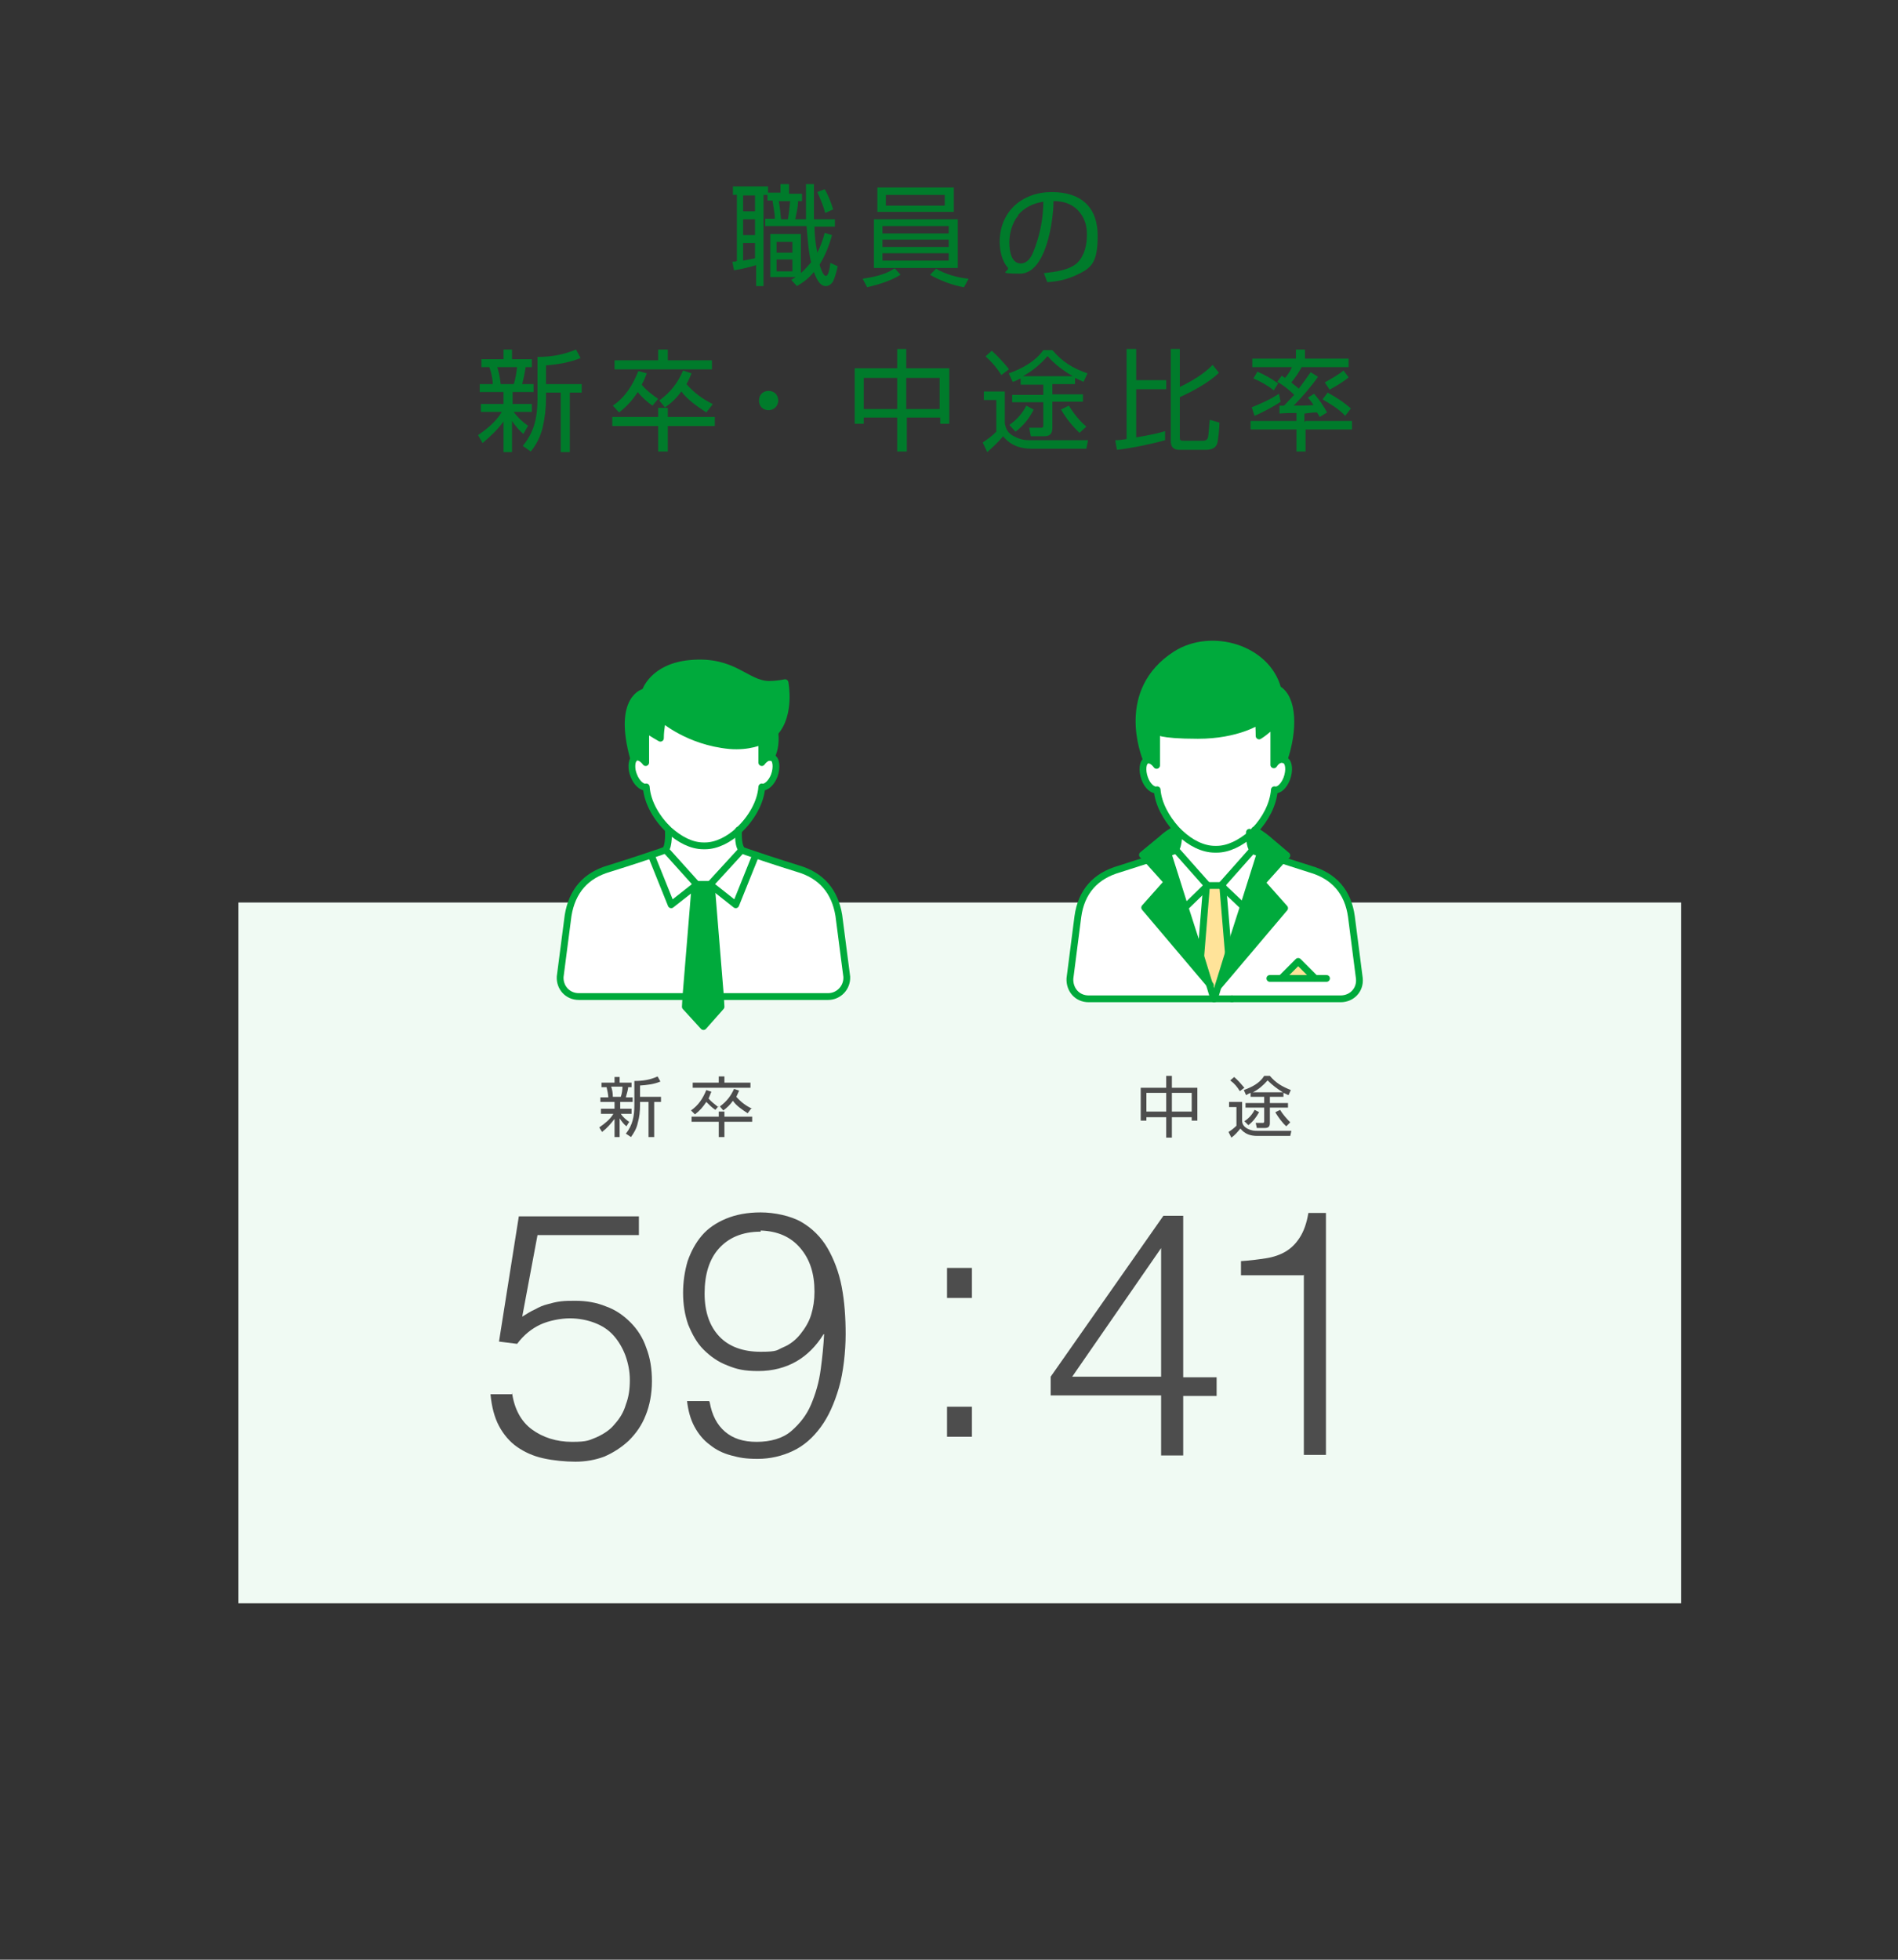 <?xml version="1.0" encoding="UTF-8"?>
<svg id="_レイヤー_2" xmlns="http://www.w3.org/2000/svg" version="1.1" viewBox="0 0 335.1 345.9">
  <rect x="0" y="0" width="335.1" height="345.9" fill="#333333" stroke="none"/>
  <!-- Generator: Adobe Illustrator 29.0.0, SVG Export Plug-In . SVG Version: 2.1.0 Build 186)  -->
  <defs>
    <style>
      .st0, .st1 {
        fill: none;
      }

      .st2 {
        fill: #00aa3c;
      }

      .st1 {
        stroke: #00aa3c;
        stroke-linecap: round;
        stroke-linejoin: round;
        stroke-width: 1.2px;
      }

      .st3 {
        fill: #4d4d4d;
      }

      .st4 {
        fill: #fff;
      }

      .st5 {
        fill: #007b2b;
      }

      .st6 {
        fill: #ffe399;
      }

      .st7 {
        fill: #f0faf3;
      }
    </style>
  </defs>
  <rect class="st0" width="335.1" height="345.9"/>
  <g>
    <g>
      <path class="st5" d="M137.8,34.2v-1.7h1.5v1.7h2.3v1.3h-.7c0,1.1-.3,2.2-.5,3.2h1.9c0-2.1,0-4.2,0-6.2h1.4v1.2c0,1.7,0,3.4,0,5h3.7v1.3h-3.6c0,1.5.2,3.1.5,4.6.6-1.2,1-2.3,1.3-3.5l1.3.4c-.5,1.8-1.2,3.6-2.2,5.2.1.4.6,2,1.1,2s.7-1.4.8-2.3l1.3.6c-.2.9-.5,2.1-.9,2.8-.3.4-.7.7-1.2.7-1.1,0-1.7-1.4-2.1-2.5-.9,1.1-1.8,1.8-3,2.5l-1-1.1c.3-.2.5-.3.8-.5h-4.5v-7.6h5.4v6.9c.7-.6,1.2-1.2,1.8-1.9-.5-2.1-.6-4.2-.8-6.4h-7.3v-1.3h1.7c0-1.1-.3-2.2-.4-3.2h-.9v-1h-.7v16.1h-1.3v-3.7c-1.3.4-2.6.7-3.9.9l-.3-1.5c.3,0,.5,0,.8-.1v-11.7h-.7v-1.5h6.2v1.1h2.4ZM131.2,34.5v2.8h2.1v-2.8h-2.1ZM131.2,38.7v2.8h2.1v-2.8h-2.1ZM133.3,42.9h-2.1v3.1c.7-.1,1.4-.3,2.1-.4v-2.7ZM137.1,42.7v1.9h2.8v-1.9h-2.8ZM137.1,45.8v2.1h2.8v-2.1h-2.8ZM137.5,35.5c.2,1.1.3,2.2.4,3.2h1.2c.2-.9.3-2.3.4-3.2h-2ZM147,37l-1.3.6c-.5-1.7-.7-2.1-1.4-3.7l1.3-.5c.6,1,1.2,2.5,1.5,3.6Z"/>
      <path class="st5" d="M158,47.4l1,1.1c-1.8,1.1-3.8,1.7-5.9,2.2l-.8-1.5c1.9-.3,4-.7,5.6-1.8ZM169.1,38.7v8.6h-14.8v-8.6h14.8ZM154.9,33.1h13.5v4.3h-13.5v-4.3ZM155.8,41.2h11.7v-1.3h-11.7v1.3ZM155.8,43.6h11.7v-1.3h-11.7v1.3ZM155.8,46h11.7v-1.3h-11.7v1.3ZM166.8,36.3v-1.9h-10.4v1.9h10.4ZM165.2,47.4c1.7,1,3.8,1.6,5.8,1.8l-.8,1.5c-1.9-.3-4.3-1.2-6-2.2l1.1-1.1Z"/>
      <path class="st5" d="M184.4,48.2c1.8-.2,4.4-.5,5.8-1.8,1.3-1.3,1.7-3.2,1.7-5s-.5-3.1-1.6-4.3c-1.2-1.2-2.6-1.6-4.3-1.6,0,3.4-1.3,12.8-5.9,12.8s-1.6-.4-2.2-1.1c-1-1.1-1.4-3-1.4-4.5,0-5.4,4-8.8,9.2-8.8s8.1,2.7,8.1,7.7-1.2,5.8-4.1,7.1c-1.6.7-3.1,1-4.8,1.1l-.6-1.6ZM179.8,38c-1.1,1.3-1.6,3.2-1.6,4.8s.4,3.7,2,3.7,2.2-1.9,2.6-3c.9-2.5,1.4-5.2,1.4-7.9-1.8.3-3.3,1-4.5,2.4Z"/>
      <path class="st5" d="M93.2,75.2l-.8,1.4c-.8-.7-1.4-1.4-2-2.3v5.5h-1.5v-5.4c-1.1,1.5-2.3,2.6-3.7,3.8l-.8-1.4c1.6-1.1,3.2-2.4,4.2-4.1h-3.7v-1.4h4v-2.1h-4.2v-1.4h2.3c0-.9-.3-2.2-.6-3h-1.4v-1.4h3.9v-1.7h1.5v1.7h3.5v1.4h-1.1c-.1.8-.4,2.2-.6,3h2v1.4h-3.7v2.1h3.4v1.4h-3.2c.7,1,1.7,1.9,2.6,2.5ZM87.8,64.8c.3.9.5,2.1.6,3h2.3c.3-.8.5-2.2.6-3h-3.4ZM96.4,64.5v3.3h6.3v1.5h-2.1v10.5h-1.6v-10.5h-2.6v1c0,1.7-.2,3.5-.6,5.2-.4,1.6-1.1,3-2.1,4.2l-1.4-1c2.1-2.5,2.6-5.2,2.6-8.4v-7.3c2.5,0,4.6-.4,6.8-1.3l.8,1.5c-2,.8-3.9,1.1-6.1,1.3Z"/>
      <path class="st5" d="M126.2,75.2h-8.3v4.5h-1.7v-4.5h-8.1v-1.6h8.1v-1.6h1.7v1.6h8.3v1.6ZM116.2,70.4l-1,1.2c-.9-.6-1.9-1.5-2.6-2.4-1,1.5-1.9,2.5-3.3,3.6l-1.1-1.2c2.2-1.5,3.5-3.6,4.5-6.1l1.5.4c-.3.7-.5,1.3-.9,2,.7.9,2,1.9,2.9,2.5ZM117.9,61.7v1.9h7.8v1.6h-17.2v-1.6h7.7v-1.9h1.7ZM125.8,71.4l-1.1,1.4c-1.5-1-3.3-2.2-4.4-3.7-.9,1.2-1.7,2-2.9,2.8l-1-1.2c2-1.5,3.2-3,4.2-5.3l1.5.5c-.3.7-.5,1.2-.9,1.9,1.3,1.5,2.8,2.6,4.6,3.5Z"/>
      <path class="st5" d="M137.4,70.7c0,.9-.7,1.7-1.7,1.7s-1.7-.7-1.7-1.7.7-1.7,1.7-1.7,1.7.7,1.7,1.7Z"/>
      <path class="st5" d="M160,61.6v3.4h7.6v9.8h-1.6v-1.1h-5.9v6h-1.7v-6h-5.9v1.1h-1.6v-9.8h7.5v-3.4h1.7ZM152.5,66.7v5.5h5.9v-5.5h-5.9ZM160,66.7v5.5h5.9v-5.5h-5.9Z"/>
      <path class="st5" d="M177.4,69.2v5.5c.2,1.1.6,1.8,1.6,2.3,1.3.7,2.2.7,3,.7h10.1l-.3,1.5h-9.7c-2,0-3.7-.6-5-2.2-.8,1-1.8,1.9-2.8,2.8l-.8-1.7c.9-.6,1.6-1.1,2.4-1.9v-5.6h-2.2v-1.5h3.7ZM178.1,65.2l-1.3,1c-.9-1.4-1.6-2.2-2.8-3.3l1.1-1c1.2,1.1,2,2,3,3.2ZM189.8,67.8h-4v1.8h5.4v1.3h-5.4v4.6c0,1-.4,1.5-1.4,1.5h-2.4l-.3-1.5h2c.3,0,.5,0,.5-.4v-4.1h-5.5v-1.3h5.5v-1.8h-4v-1.1c-.5.2-.9.5-1.4.6l-.7-1.5c2.3-.8,4.7-2.1,6.1-4.1h1.6c1.8,2.1,3.6,3.2,6.2,4.1l-.7,1.5c-.5-.2-1-.5-1.5-.7v1.2ZM179.3,76.2l-1.1-1.2c1.3-.9,2.3-2,3-3.4l1.3.7c-.8,1.6-1.8,2.8-3.2,3.9ZM185,62.8c-1.3,1.5-2.6,2.6-4.4,3.6h8.8c-1.7-1-3.2-2.1-4.5-3.6ZM187.3,72.3l1.4-.7c.9,1.4,1.8,2.6,3.1,3.7l-1.2,1.1c-1.2-1.1-2.4-2.6-3.2-4Z"/>
      <path class="st5" d="M205.7,76.2v1.5c-2.5.7-5.9,1.4-8.5,1.7l-.3-1.7c.7,0,1.4-.1,2-.2v-15.9h1.7v5.5h5.3v1.6h-5.3v8.5c1.7-.3,3.5-.6,5.1-1.1ZM208.3,61.7v6.6c1.9-.9,4.3-2.3,5.8-3.9l1.1,1.4c-1.7,1.7-4.7,3.3-6.9,4.3v7.1c0,.5.1.6.7.6h3.4c.5,0,.8-.2.9-.7.1-.5.2-2.4.3-3l1.7.5c0,.8-.2,3-.4,3.7-.3.9-1.2,1.1-2.1,1.1h-4.6c-1.1,0-1.5-.6-1.5-1.6v-16.2h1.6Z"/>
      <path class="st5" d="M230.5,74.3h8.2v1.5h-8.2v3.9h-1.6v-3.9h-8.1v-1.5h8.1v-1.4c-1,0-2,0-3,.1v-1.4c.2,0,.5,0,.8,0,.6-.6,1.2-1.3,1.8-1.9-.9-.9-1.9-1.7-3-2.3l.8-1.1c.2.2.4.3.6.4.5-.6.9-1.2,1.2-1.9h-7v-1.5h7.7v-1.6h1.6v1.6h7.7v1.5h-8.3c-.5,1-1.1,1.8-1.8,2.7.4.4.9.7,1.3,1.1.7-.9,1.4-1.9,2.1-2.9l1.3.8c-1,1.5-3,3.8-4.3,5.1,1.2,0,2.3,0,3.5-.1-.3-.5-.6-.9-1-1.3l1.1-.7c.9,1,1.7,2.2,2.3,3.3l-1.3.8c-.2-.3-.3-.6-.5-.8-.7,0-1.5.1-2.2.2v1.5ZM221,71.9c1.7-.7,3.3-1.4,4.8-2.4l.3,1.4c-1.1.8-3.4,2-4.6,2.5l-.5-1.5ZM225.7,67.6l-.8,1.3c-1-.8-2.4-1.6-3.6-2.1l.7-1.2c1.4.6,2.4,1.2,3.7,2.1ZM238.5,72.1l-1,1.3c-1.1-1.2-2.6-2.1-4-2.9l.9-1.2c1.6.9,2.6,1.5,4.1,2.8ZM234.7,68.7l-.8-1.2c1.2-.7,2.2-1.2,3.3-2.1l.9,1.2c-.9.8-2.3,1.6-3.4,2.2Z"/>
    </g>
    <rect class="st7" x="42.1" y="159.3" width="254.7" height="123.7"/>
    <g>
      <g>
        <path class="st3" d="M90.4,245.8c.4,2.9,1.6,5.1,3.5,6.5,1.9,1.4,4.3,2.2,7.1,2.2s3-.3,4.3-.8c1.3-.6,2.4-1.3,3.2-2.3.9-1,1.6-2.1,2-3.5.5-1.3.7-2.7.7-4.3s-.3-3-.8-4.4c-.5-1.3-1.2-2.5-2.1-3.5-.9-1-2-1.7-3.3-2.2-1.3-.5-2.8-.8-4.4-.8s-3.7.4-5.2,1.1c-1.5.7-2.9,1.8-4.1,3.4l-3.2-.4,3.5-22.1h21.2v3.3h-17.9l-2.7,14.4c.8-.5,1.6-1,2.3-1.3.7-.4,1.4-.7,2.2-.9.7-.2,1.5-.4,2.3-.5s1.7-.1,2.6-.1c1.9,0,3.7.3,5.4,1,1.7.6,3.1,1.6,4.3,2.8,1.2,1.2,2.2,2.7,2.8,4.5.7,1.8,1,3.7,1,5.9s-.4,4.3-1.1,6c-.7,1.8-1.7,3.2-3,4.5-1.3,1.2-2.7,2.1-4.3,2.8-1.6.6-3.3.9-5.1.9s-3.9-.2-5.7-.6-3.3-1.1-4.6-2c-1.3-.9-2.4-2.2-3.2-3.7-.8-1.5-1.3-3.4-1.5-5.6h3.9Z"/>
        <path class="st3" d="M125.3,247.5c.4,2.3,1.3,4,2.7,5.2,1.4,1.2,3.2,1.8,5.6,1.8s4.6-.6,6.1-1.9c1.5-1.3,2.7-2.8,3.5-4.7.8-1.9,1.4-3.9,1.7-6.2.3-2.2.5-4.3.6-6.2h-.1c-1.3,2.1-2.9,3.7-4.8,4.8-1.9,1.1-4.2,1.7-6.7,1.7s-3.8-.3-5.5-1c-1.6-.6-3-1.6-4.2-2.8-1.2-1.2-2-2.7-2.7-4.4-.6-1.7-.9-3.6-.9-5.6s.3-3.9.8-5.6c.6-1.7,1.4-3.2,2.5-4.5,1.1-1.3,2.6-2.3,4.3-3,1.7-.7,3.7-1.1,6.1-1.1s5.3.6,7.2,1.7c1.9,1.1,3.5,2.7,4.6,4.6s2,4.2,2.5,6.8c.5,2.6.7,5.4.7,8.4s-.4,6.8-1.2,9.5c-.8,2.7-1.8,5-3.2,6.9-1.4,1.9-3,3.3-4.9,4.2-1.9.9-4,1.4-6.2,1.4s-3.2-.2-4.7-.6-2.7-1-3.8-1.9c-1.1-.8-2-1.9-2.7-3.2-.7-1.3-1.1-2.8-1.3-4.5h3.9ZM134.3,217.4c-3.3,0-5.7,1.1-7.4,3-1.7,1.9-2.5,4.6-2.5,7.9s.9,5.8,2.6,7.6c1.7,1.8,4.2,2.7,7.3,2.7s2.8-.3,4-.8,2.2-1.3,3-2.3c.8-1,1.5-2.1,1.9-3.4.4-1.3.6-2.6.6-4.1,0-3.2-.8-5.7-2.5-7.7s-4-3-7-3.1Z"/>
      </g>
      <path class="st3" d="M167.2,229.1v-5.3h4.4v5.3h-4.4ZM167.2,253.6v-5.3h4.4v5.3h-4.4Z"/>
      <g>
        <path class="st3" d="M205,246.3h-19.5v-3.3l19.9-28.4h3.5v28.5h5.9v3.3h-5.9v10.5h-3.9v-10.5ZM189.3,243h15.7v-22.7l-15.7,22.7Z"/>
        <path class="st3" d="M230.1,225.1h-11v-2.5c1.6-.1,3.1-.3,4.4-.5,1.3-.2,2.5-.6,3.5-1.2,1-.6,1.8-1.4,2.5-2.5.7-1.1,1.2-2.5,1.5-4.3h3.1v42.7h-3.9v-31.8Z"/>
      </g>
    </g>
    <g>
      <g>
        <polygon class="st6" points="232.1 172.6 232.1 172.7 226.3 172.7 226.3 172.6 229.2 169.7 232.1 172.6"/>
        <path class="st2" d="M225.6,121.6c2.8,1.6,2.9,7.3,1.1,12.5,0,0,0,0,0,0-.6-.2-1.3.1-1.8.9v-7.2s-1.3,1.3-2.6,2.1c0-1.1-.1-2.6-.1-2.6,0,0-3.7,2.5-10.7,2.5s-7.3-.8-7.3-.8v6.1c-.5-.7-1.2-1.1-1.7-.9-.3-.8-4.9-12.1,5.2-18.6,6.3-4,16.1-1.1,18,6.1Z"/>
        <path class="st4" d="M226.7,134.1c.7.4.9,1.8.3,3.2-.5,1.4-1.5,2.2-2.2,2-.2,2.6-1.6,5.1-3.4,7.1-.2.3-.5.5-.7.7-1.8,1.7-4,2.7-6.1,2.7h-.3c-2.1,0-4.3-1.1-6.2-2.9-.2-.2-.4-.4-.6-.6-1.8-1.9-3.2-4.4-3.4-7-.8.2-1.7-.7-2.2-2-.6-1.4-.4-2.9.4-3.2,0,0,0,0,0,0,.5-.2,1.2.2,1.7.9v-6.1s3,.8,7.3.8c7,0,10.7-2.5,10.7-2.5,0,0,.2,1.5.1,2.6,1.3-.8,2.6-2.1,2.6-2.1v7.2c.6-.8,1.3-1.1,1.8-.9,0,0,0,0,0,0h0Z"/>
        <path class="st2" d="M222.8,155.7l4,4.5-11.6,13.7h0l1.7-5.5,2.7-8.4,3-9.5c-.6-.2-1-.3-1.1-.4,0,0-.1,0-.2-.2-.6-.6-.6-2.4-.6-2.9.2-.2.5-.5.7-.7,1.5.8,2.4,1.7,2.4,1.7l3.3,2.8-.9.9-3.5,3.9Z"/>
        <path class="st4" d="M221.1,150.1h.1c0,0,.1,0,.2,0,.1,0,.6.2,1.1.4l-3,9.5-3.6-3.6v-.3h-.3l5.6-6.1Z"/>
        <polygon class="st4" points="219.6 160.1 216.9 168.5 215.9 156.6 219.6 160.1"/>
        <polygon class="st6" points="215.6 156.3 215.9 156.6 216.9 168.5 215.2 174 214.4 176.3 214.4 176.3 213.6 174 212 168.8 213 156.5 213 156.4 213.2 156.3 215.6 156.3"/>
        <path class="st4" d="M236.7,176.3h-22.2l.7-2.3h0l11.6-13.7-4-4.5,3.5-3.9c2.5.8,5,1.6,5,1.6,4.2,1.2,6.7,4,7.3,8.4l1.4,10.9c.2,2-1.3,3.6-3.3,3.6ZM232.1,172.7h0c0-.1-2.9-3-2.9-3l-2.9,2.9h0c0,.1,5.8.1,5.8.1Z"/>
        <path class="st4" d="M214.4,176.3h-22.2c-2,0-3.5-1.6-3.3-3.6l1.4-10.9c.7-4.4,3.1-7.1,7.3-8.4,0,0,2.5-.8,5-1.6l3.5,3.9-4,4.5,11.6,13.7.7,2.3Z"/>
        <path class="st4" d="M207.7,150.1l5.6,6.1h-.2v.2s0,0,0,0l-3.8,3.7-3-9.5c.6-.2,1-.3,1.1-.4,0,0,.1,0,.2-.2h.1Z"/>
        <polygon class="st4" points="213 156.5 212 168.8 209.3 160.1 213 156.5"/>
        <path class="st4" d="M214.6,149.8c2.1,0,4.2-1.1,6.1-2.7,0,.6,0,2.3.6,2.9h-.1c0,.1-5.6,6.2-5.6,6.2h-2.3l-5.6-6.1h-.1c.7-.9.6-3.2.6-3.2h0c1.9,1.8,4.1,2.9,6.2,2.9h.3Z"/>
        <path class="st2" d="M202.6,151.8l-.9-.9,3.4-2.8s.9-.8,2.4-1.7h0c.2.1.4.3.6.5h0s.1,2.3-.6,3.1c0,0-.1.1-.2.2-.1,0-.5.2-1.1.4l3,9.5,2.8,8.7,1.6,5.2-11.6-13.7,4-4.5-3.5-3.9Z"/>
      </g>
      <g>
        <path class="st1" d="M208.1,146.9s.1,2.3-.6,3.1c0,0-.1.1-.2.2-.1,0-.5.2-1.1.4l3,9.5,2.8,8.7,1.6,5.2.7,2.3"/>
        <polyline class="st1" points="213 156.4 213.2 156.3 207.7 150.1"/>
        <polyline class="st1" points="209.3 160.2 209.3 160.1 213 156.5"/>
        <polyline class="st1" points="216.9 168.8 216.9 168.5 215.9 156.6 215.9 156.3 215.6 156.3 213.2 156.3 213.1 156.3 213 156.4 213 156.5 212 168.8"/>
        <path class="st1" d="M202.6,151.8c-2.5.8-5,1.6-5,1.6-4.2,1.2-6.7,4-7.3,8.4l-1.4,10.9c-.1,2,1.3,3.6,3.3,3.6h25.3"/>
        <polyline class="st1" points="221.1 150.1 215.6 156.3 215.9 156.6 219.6 160.1 219.7 160.2"/>
        <path class="st1" d="M226.3,151.8c2.5.8,5,1.6,5,1.6,4.2,1.2,6.7,4,7.3,8.4l1.4,10.9c.2,2-1.3,3.6-3.3,3.6h-19.2"/>
        <polyline class="st1" points="224.2 172.7 226.3 172.7 232.1 172.7 234.2 172.7"/>
        <path class="st1" d="M207.5,146.4c-1.5.8-2.4,1.7-2.4,1.7l-3.4,2.8.9.9,3.5,3.9-4,4.5,11.6,13.7"/>
        <path class="st1" d="M214.4,176.3l.7-2.3,1.7-5.5,2.7-8.4,3-9.5c-.6-.2-1-.3-1.1-.4,0,0-.1,0-.2-.2-.6-.6-.6-2.4-.6-2.9v-.2"/>
        <path class="st1" d="M215.2,174l11.6-13.7-4-4.5,3.5-3.9.9-.9-3.3-2.8s-.9-.8-2.4-1.7c0,0,0,0,0,0"/>
        <path class="st1" d="M202.4,134.1s0,0,0,0c-.3-.8-4.9-12.1,5.2-18.6,6.3-4,16.1-1.1,18,6.1,2.8,1.6,2.9,7.3,1.1,12.5"/>
        <path class="st1" d="M226.7,134.1s0,0,0,0c-.6-.2-1.3.1-1.8.9v-7.2s-1.3,1.3-2.6,2.1c0-1.1-.1-2.6-.1-2.6,0,0-3.7,2.5-10.7,2.5s-7.3-.8-7.3-.8v6.1c-.5-.7-1.2-1.1-1.7-.9,0,0,0,0,0,0-.8.3-.9,1.8-.4,3.2.5,1.4,1.5,2.2,2.2,2,.2,2.5,1.6,5,3.4,7,.2.2.4.4.6.6,1.9,1.8,4.1,2.9,6.2,2.9h.3c2.1,0,4.2-1.1,6.1-2.7.2-.2.5-.5.7-.7,1.8-1.9,3.2-4.5,3.4-7.1.8.2,1.7-.7,2.2-2,.5-1.4.4-2.8-.3-3.2h0Z"/>
        <polyline class="st1" points="226.3 172.6 229.2 169.7 232.1 172.6"/>
      </g>
    </g>
    <g>
      <g>
        <path class="st4" d="M149.5,172.4c.2,1.9-1.3,3.5-3.3,3.5h-19l-1.6-19.6,4.4,3.4,3.5-8.7h0c2.9.9,7.4,2.3,7.4,2.3,4.2,1.2,6.6,3.9,7.3,8.3l1.4,10.8Z"/>
        <path class="st2" d="M136.8,129.3s.4,2.5-.7,4.4c-.5-.1-1.1.3-1.6.9v-3.7s0,0,0,0c1-.4,1.7-.9,2.3-1.6Z"/>
        <path class="st4" d="M131.2,150.1c.2.1,1.1.4,2.3.8h0s-3.5,8.7-3.5,8.7l-4.4-3.4v-.2h-.2l5.5-6.1v-.2c.2,0,.2.2.3.2Z"/>
        <polygon class="st2" points="125.4 156.1 125.6 156.3 127.2 175.9 127.3 177.7 124.2 181.2 121 177.7 121.1 175.9 122.7 156.4 123 156.1 125.4 156.1"/>
        <path class="st4" d="M118.5,159.7l4.2-3.3-1.6,19.5h-18.9c-2,0-3.4-1.6-3.3-3.5l1.4-10.8c.7-4.3,3.1-7.1,7.3-8.3,0,0,4.5-1.4,7.4-2.4h0s3.5,8.7,3.5,8.7Z"/>
        <path class="st4" d="M130.4,146.6s-.1,2.5.5,3.4v.2c0,0-5.6,6.1-5.6,6.1h-2.3l-5.5-6.1h-.2c.8-.8.6-3.5.6-3.5h0c1.8,1.6,4,2.7,6.1,2.7h.3c2,0,4.2-1.1,6-2.8h0Z"/>
        <path class="st4" d="M115,151c1.2-.4,2.1-.7,2.3-.8,0,0,0,0,.1,0h.2s5.5,6.1,5.5,6.1h-.3v.2s-4.2,3.3-4.2,3.3l-3.5-8.7h0Z"/>
        <path class="st4" d="M136.2,133.7c.8.3.9,1.8.4,3.2-.5,1.3-1.5,2.2-2.2,2-.2,2.8-1.9,5.6-4,7.6-1.8,1.7-4,2.8-6,2.8h-.3c-2.1,0-4.2-1.1-6.1-2.8-2.1-2-3.8-4.8-4-7.6-.7.2-1.7-.7-2.2-2-.5-1.2-.4-2.4,0-3,0,0,.2-.2.3-.2.5-.2,1.2.1,1.8.9v-5.9s1.5,1,2.6,1.6c0-1.7.4-3.4.4-3.4,0,0,4.5,4,11.8,4.7,3.5.3,5.7-.8,5.7-.8v3.7c.5-.7,1.1-1,1.6-.9,0,0,.1,0,.2,0Z"/>
        <path class="st2" d="M134.5,130.8h0s-2.2,1.1-5.7.8c-7.3-.6-11.8-4.7-11.8-4.7,0,0-.4,1.7-.4,3.4-1-.7-2.6-1.6-2.6-1.6v5.9c-.5-.7-1.2-1.1-1.8-.9-.1,0-.2.1-.3.2v-.2c-3.2-11,1.9-11.9,1.9-11.9,0,0,1.4-4.4,8-5,7.8-.7,9.9,3.6,13.8,3.7,1.7,0,2.9-.3,2.9-.3,0,0,1.1,5.6-1.8,8.8-.6.7-1.3,1.2-2.3,1.6Z"/>
      </g>
      <g>
        <polyline class="st1" points="133.4 151 129.9 159.7 125.6 156.3 125.4 156.1 130.9 150.1"/>
        <polygon class="st1" points="121.1 175.9 121 177.7 124.2 181.2 127.3 177.7 127.2 175.9 125.6 156.3 125.6 156.1 125.4 156.1 123 156.1 122.7 156.1 122.7 156.4 121.1 175.9"/>
        <path class="st1" d="M127.2,175.9h19c1.9,0,3.4-1.6,3.3-3.5l-1.4-10.8c-.7-4.3-3.1-7.1-7.3-8.3,0,0-4.5-1.4-7.4-2.4-1.2-.4-2.1-.7-2.3-.8,0,0-.2-.1-.2-.2-.7-.9-.5-3.4-.5-3.4"/>
        <polyline class="st1" points="117.6 150.1 123 156.1 122.7 156.4 118.5 159.7 115 151"/>
        <path class="st1" d="M121.2,175.9h-19c-2,0-3.4-1.6-3.3-3.5l1.4-10.8c.7-4.3,3.1-7.1,7.3-8.3,0,0,4.5-1.4,7.4-2.4,1.2-.4,2.1-.7,2.3-.8,0,0,0,0,.1,0,.8-.7.6-3.5.6-3.5"/>
        <path class="st1" d="M134.4,130.9s0,0,.1,0c1-.4,1.7-.9,2.3-1.6,2.9-3.2,1.8-8.8,1.8-8.8,0,0-1.3.3-2.9.3-4-.1-6.1-4.4-13.8-3.7-6.7.6-8,5-8,5,0,0-5.1.9-2,11.9"/>
        <path class="st1" d="M134.5,130.9v3.7c.5-.7,1.1-1,1.6-.9,0,0,.1,0,.2,0,.8.3.9,1.8.4,3.2-.5,1.3-1.5,2.2-2.2,2-.2,2.8-1.9,5.6-4,7.6-1.8,1.7-4,2.8-6,2.8h-.3c-2.1,0-4.2-1.1-6.1-2.8-2.1-2-3.8-4.8-4-7.6-.7.2-1.7-.7-2.2-2-.5-1.2-.4-2.4,0-3,0,0,.2-.2.3-.2.5-.2,1.2.1,1.8.9v-5.9s1.5,1,2.6,1.6c0-1.7.4-3.4.4-3.4,0,0,4.5,4,11.8,4.7,3.5.3,5.7-.8,5.7-.8Z"/>
        <path class="st1" d="M136.8,129.3s.4,2.5-.7,4.4c0,0,0,0,0,0"/>
      </g>
    </g>
    <g>
      <path class="st3" d="M111.1,198l-.5.8c-.5-.4-.8-.8-1.2-1.4v3.3h-.9v-3.2c-.7.9-1.3,1.6-2.2,2.3l-.5-.8c1-.7,1.9-1.4,2.5-2.4h-2.2v-.9h2.4v-1.2h-2.5v-.8h1.4c0-.5-.2-1.3-.3-1.8h-.9v-.8h2.3v-1h.9v1h2.1v.8h-.6c0,.5-.3,1.3-.4,1.8h1.2v.8h-2.2v1.2h2v.9h-1.9c.4.6,1,1.1,1.6,1.5ZM107.9,191.8c.2.5.3,1.2.3,1.8h1.4c.2-.5.3-1.3.3-1.8h-2ZM113,191.6v2h3.7v.9h-1.2v6.2h-1v-6.2h-1.5v.6c0,1-.1,2.1-.4,3.1-.2,1-.7,1.8-1.2,2.5l-.9-.6c1.2-1.5,1.5-3.1,1.5-5v-4.3c1.5,0,2.8-.2,4.1-.8l.5.9c-1.2.5-2.3.6-3.6.7Z"/>
      <path class="st3" d="M132.8,198h-4.9v2.7h-1v-2.7h-4.8v-.9h4.8v-.9h1v.9h4.9v.9ZM126.9,195.2l-.6.7c-.6-.4-1.1-.9-1.6-1.4-.6.9-1.1,1.5-2,2.2l-.7-.7c1.3-.9,2.1-2.1,2.7-3.6l.9.3c-.2.4-.3.8-.5,1.2.4.5,1.2,1.1,1.7,1.5ZM127.9,190v1.1h4.6v.9h-10.2v-.9h4.6v-1.1h1ZM132.6,195.7l-.6.8c-.9-.6-2-1.3-2.6-2.2-.5.7-1,1.2-1.7,1.7l-.6-.7c1.2-.9,1.9-1.8,2.5-3.1l.9.3c-.2.4-.3.7-.5,1.1.8.9,1.7,1.6,2.8,2.1Z"/>
    </g>
    <g>
      <path class="st3" d="M206.9,189.9v2.1h4.5v5.8h-1v-.6h-3.5v3.6h-1v-3.6h-3.5v.6h-1v-5.8h4.5v-2.1h1ZM202.4,192.9v3.3h3.5v-3.3h-3.5ZM206.9,192.9v3.3h3.5v-3.3h-3.5Z"/>
      <path class="st3" d="M219.3,194.5v3.3c0,.7.4,1.1.9,1.4.8.4,1.3.4,1.8.4h6l-.2.9h-5.8c-1.2,0-2.2-.3-3-1.3-.5.6-1,1.2-1.6,1.6l-.5-1c.5-.3,1-.7,1.4-1.1v-3.3h-1.3v-.9h2.2ZM219.7,192l-.8.6c-.5-.8-.9-1.3-1.7-1.9l.7-.6c.7.6,1.2,1.2,1.8,1.9ZM226.6,193.6h-2.4v1.1h3.2v.8h-3.2v2.7c0,.6-.2.9-.9.9h-1.4l-.2-.9h1.2c.2,0,.3,0,.3-.3v-2.4h-3.3v-.8h3.3v-1.1h-2.4v-.7c-.3.1-.6.3-.8.4l-.4-.9c1.4-.5,2.8-1.2,3.6-2.5h1c1.1,1.3,2.2,1.9,3.7,2.5l-.4.9c-.3-.1-.6-.3-.9-.4v.7ZM220.4,198.6l-.7-.7c.8-.5,1.4-1.2,1.8-2l.8.4c-.5.9-1.1,1.7-1.9,2.3ZM223.8,190.7c-.8.9-1.6,1.6-2.6,2.1h5.3c-1-.6-1.9-1.3-2.7-2.1ZM225.2,196.3l.8-.4c.5.8,1.1,1.5,1.8,2.2l-.7.7c-.7-.6-1.4-1.6-1.9-2.4Z"/>
    </g>
  </g>
</svg>